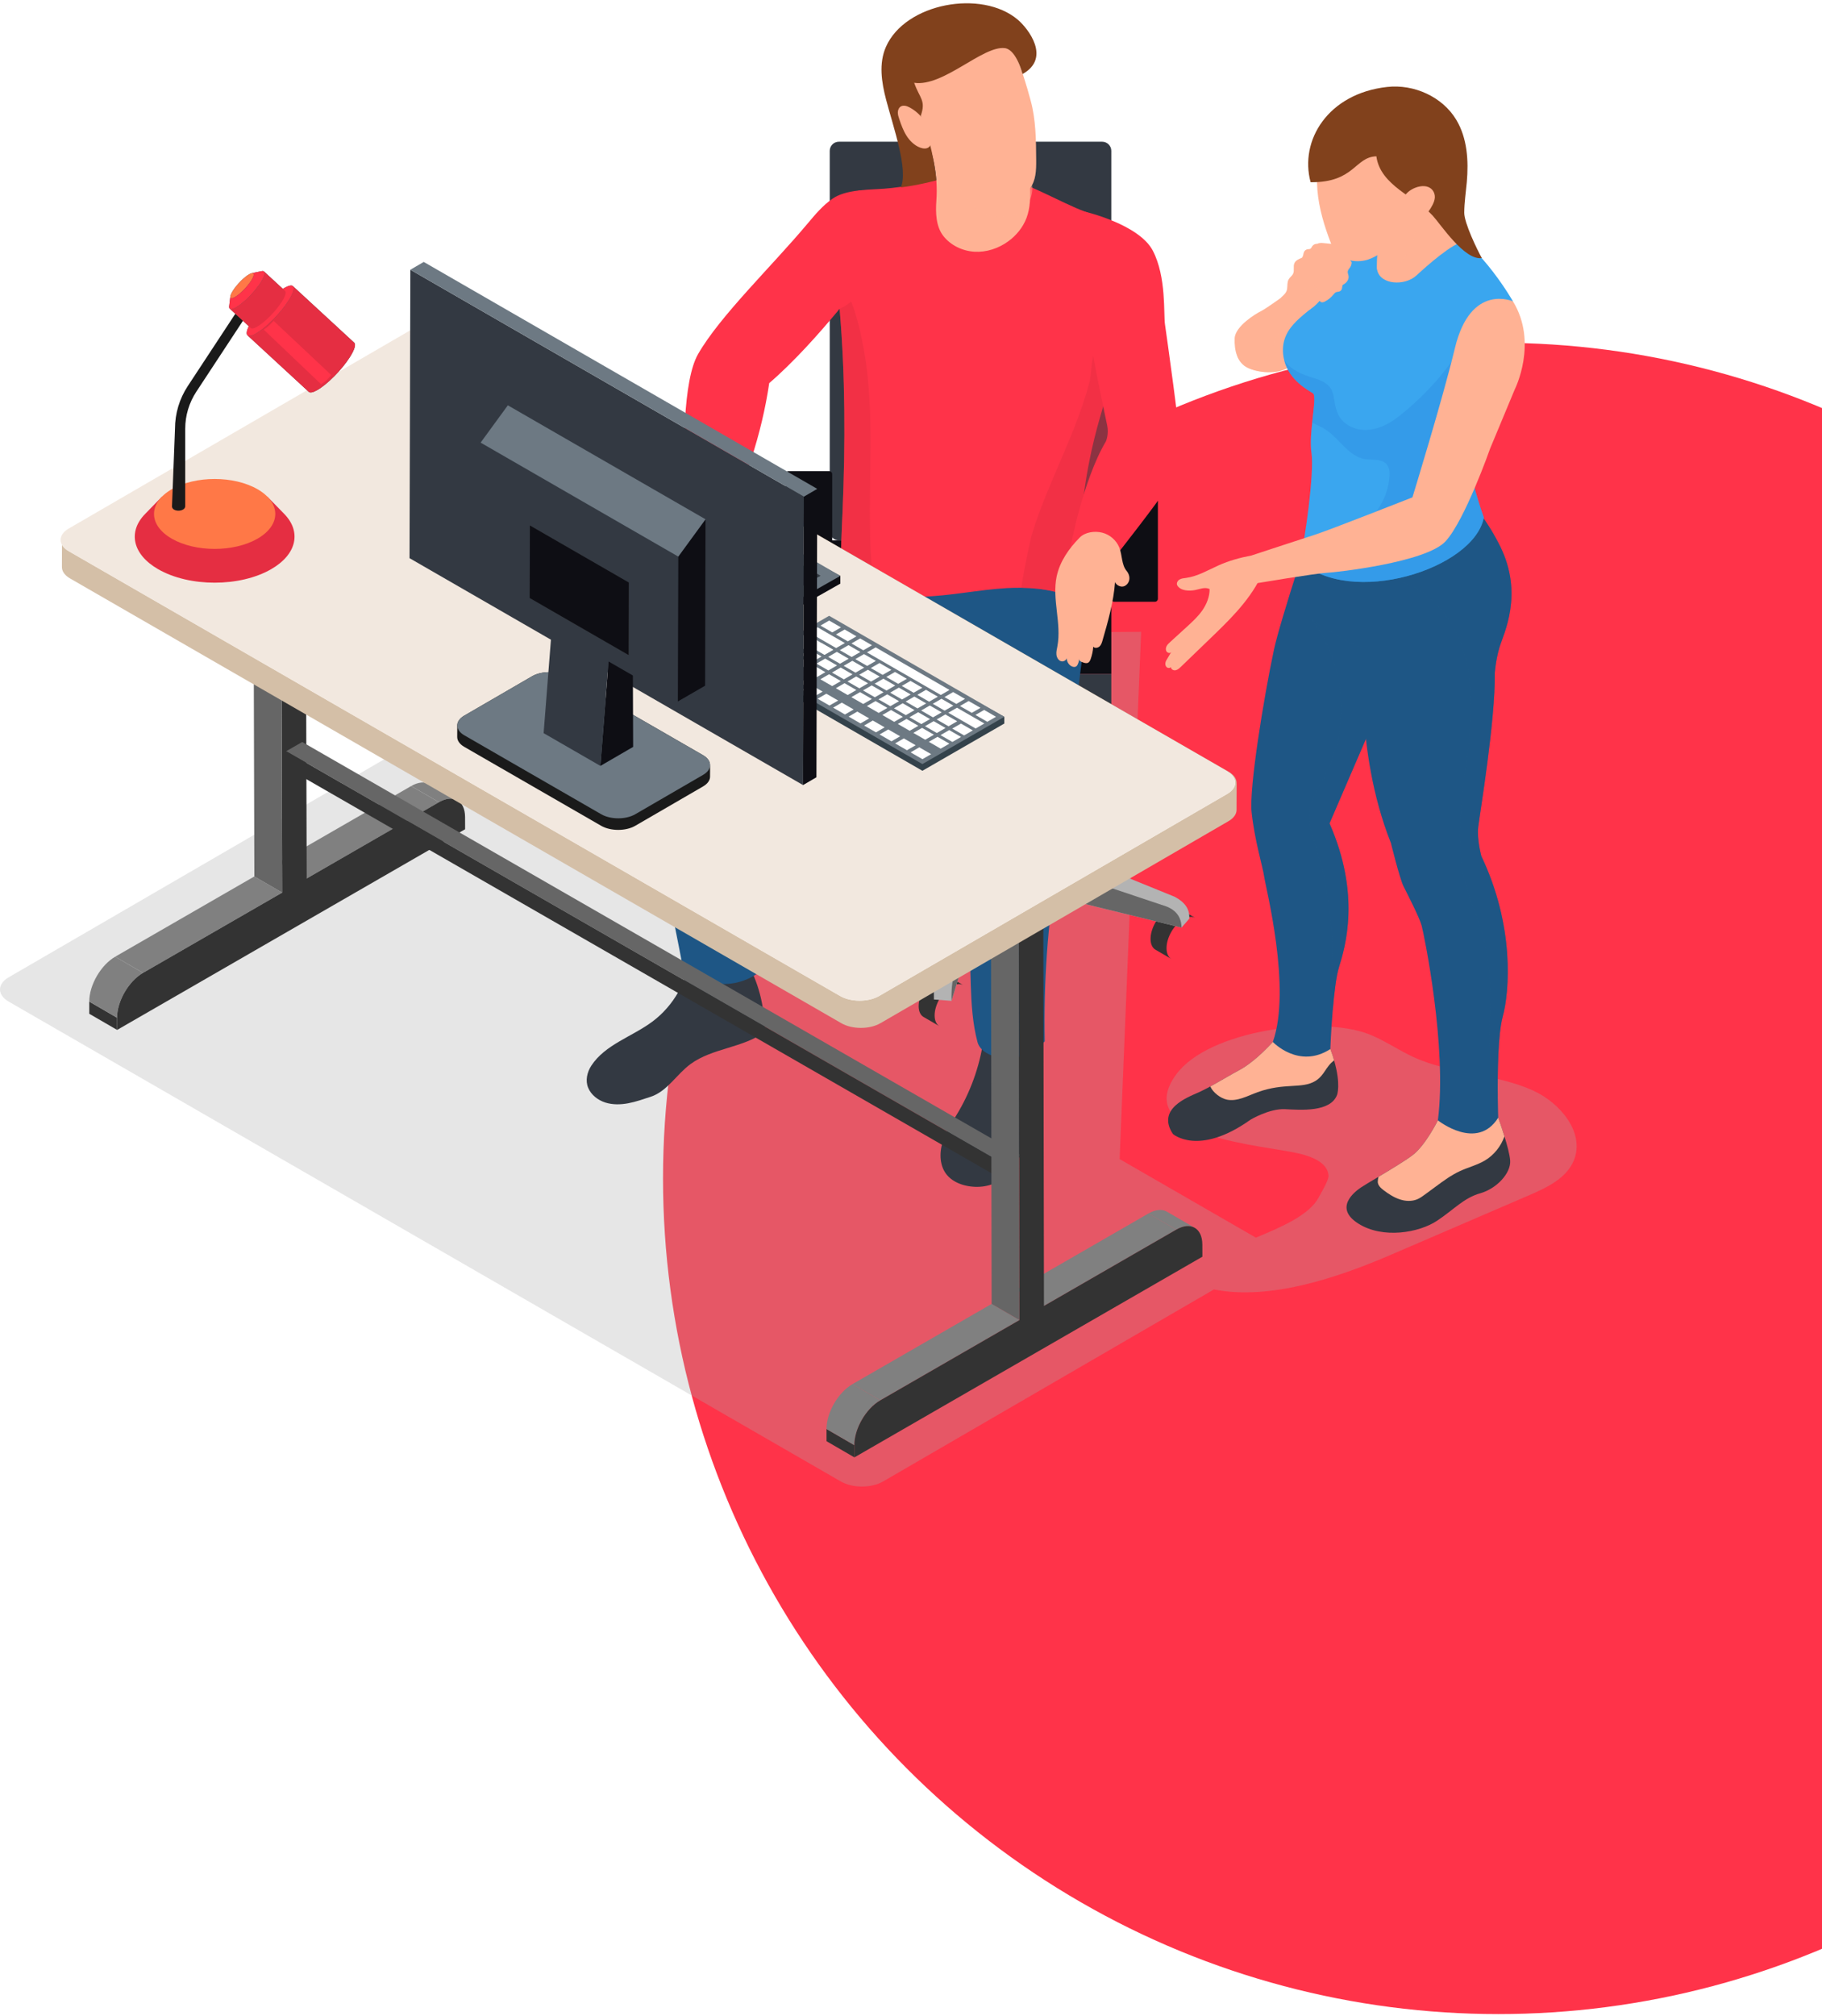 <svg width="349" height="386" viewBox="0 0 349 386" fill="none" xmlns="http://www.w3.org/2000/svg">
<circle cx="287" cy="225.627" r="160" fill="#FF3349"/>
<g clip-path="url(#clip0_332_17802)">
<path style="mix-blend-mode:multiply" opacity="0.3" d="M293.737 208.838C286.492 205.516 278.014 205.719 270.764 202.401C267.84 201.062 265.183 199.174 262.186 198.007C252.994 194.426 231.501 197.206 225.285 205.735C216.488 217.804 242.026 219.194 249.024 220.911C251.41 221.497 254.291 222.632 254.478 225.078C254.542 225.954 253.018 228.455 252.611 229.232C250.851 232.618 245.533 234.9 240.558 236.968L214.461 221.923L218.586 120.97L155.676 121.44L136.477 176.975L81.662 145.376C79.428 144.089 75.821 144.093 73.599 145.376L1.66 187.121C-0.559 188.407 -0.555 190.495 1.68 191.781L161.074 283.66C163.308 284.946 166.915 284.942 169.137 283.66L232.523 246.886C243.287 249.033 256.357 244.58 266.439 240.242C275.281 236.434 284.118 232.63 292.959 228.822C296.358 227.356 300.073 225.587 301.469 222.166C303.62 216.908 298.908 211.212 293.741 208.842L293.737 208.838Z" fill="#AAAAAA"/>
<path d="M167.099 141.938L170.159 143.715C169.573 143.376 168.759 143.424 167.861 143.938L164.801 142.161C165.698 141.644 166.512 141.596 167.099 141.938Z" fill="#333333"/>
<path d="M165.588 151.57L162.528 149.793C161.949 149.459 161.59 148.742 161.586 147.722C161.582 145.679 163.022 143.185 164.802 142.157L167.862 143.934C166.078 144.962 164.638 147.451 164.646 149.499C164.646 150.514 165.009 151.231 165.588 151.57Z" fill="#333333"/>
<path d="M225.904 173.984L228.964 175.761C228.377 175.422 227.563 175.47 226.666 175.984L223.605 174.207C224.503 173.689 225.317 173.641 225.904 173.984Z" fill="#333333"/>
<path d="M224.388 183.616L221.328 181.839C220.75 181.504 220.391 180.787 220.387 179.772C220.383 177.728 221.819 175.235 223.602 174.207L226.663 175.984C224.879 177.011 223.439 179.501 223.447 181.548C223.447 182.564 223.81 183.281 224.388 183.616Z" fill="#333333"/>
<path d="M181.478 186.862L184.538 188.638C183.951 188.296 183.138 188.348 182.24 188.862L179.18 187.085C180.077 186.567 180.891 186.519 181.478 186.862Z" fill="#333333"/>
<path d="M179.967 196.493L176.906 194.717C176.328 194.382 175.969 193.665 175.965 192.65C175.961 190.606 177.401 188.113 179.181 187.085L182.241 188.862C180.457 189.889 179.017 192.379 179.025 194.426C179.025 195.442 179.388 196.159 179.967 196.493Z" fill="#333333"/>
<path d="M144.575 168.276L147.636 170.052C147.049 169.714 146.235 169.762 145.337 170.276L142.277 168.499C143.175 167.981 143.985 167.933 144.575 168.276Z" fill="#333333"/>
<path d="M143.06 177.911L140 176.135C139.422 175.8 139.063 175.083 139.059 174.068C139.055 172.02 140.491 169.531 142.274 168.499L145.334 170.276C143.551 171.303 142.111 173.793 142.119 175.84C142.119 176.856 142.482 177.573 143.06 177.907V177.911Z" fill="#333333"/>
<path d="M216.521 146.017L219.581 147.794C218.994 147.455 218.18 147.503 217.283 148.017L214.223 146.24C215.12 145.723 215.93 145.675 216.521 146.017Z" fill="#333333"/>
<path d="M215.006 155.653L211.945 153.876C211.367 153.542 211.008 152.825 211.004 151.809C211 149.762 212.44 147.268 214.22 146.245L217.28 148.021C215.496 149.049 214.056 151.538 214.064 153.586C214.064 154.601 214.427 155.318 215.006 155.653Z" fill="#333333"/>
<path d="M185.175 154.159L181.137 157.848L178.093 160.628L163.231 143.245C163.203 142.389 163.303 141.887 163.746 141.532C163.905 141.401 164.113 141.293 164.376 141.19L166.706 140.397C167.157 140.273 167.58 140.365 167.975 140.7L185.171 154.163L185.175 154.159Z" fill="#B3B3B3"/>
<path d="M181.576 158.278L178.093 160.624L163.231 143.241C163.203 142.385 163.303 141.883 163.746 141.528C164.049 141.401 164.428 141.457 164.795 141.827L181.133 157.844L181.576 158.278Z" fill="#666666"/>
<path d="M218.545 147.388L192.396 164.743L191.654 165.237L190.88 161.954L190.198 159.051L189.156 154.645L213.55 144.093C214.188 143.811 214.818 143.862 215.441 144.133L217.244 145.169C217.376 145.245 217.495 145.32 217.607 145.4C218.226 145.834 218.517 146.344 218.549 147.388H218.545Z" fill="#B3B3B3"/>
<path d="M218.545 147.388L192.397 164.743L190.881 161.954L189.496 159.409L190.194 159.051L216.311 145.615C216.822 145.384 217.261 145.308 217.608 145.396C218.226 145.83 218.518 146.34 218.549 147.384L218.545 147.388Z" fill="#666666"/>
<path d="M193.983 165.599V157.374H178.746V165.599C178.746 166.722 179.488 167.846 180.976 168.706C183.953 170.423 188.776 170.423 191.749 168.706C193.237 167.85 193.979 166.726 193.979 165.599H193.983Z" fill="#666666"/>
<path d="M191.751 154.267C194.727 155.984 194.727 158.764 191.751 160.477C188.774 162.194 183.951 162.194 180.978 160.477C178.002 158.76 178.002 155.98 180.978 154.267C183.955 152.55 188.778 152.55 191.751 154.267Z" fill="#B3B3B3"/>
<path d="M182.033 162.855L179.116 186.073C178.913 187.73 178.853 189.511 178.889 191.367L182.26 191.63L189.079 169.32L189.043 163.384C186.617 163.906 184.279 163.759 182.037 162.855H182.033Z" fill="#B3B3B3"/>
<path d="M182.259 191.634C182.207 189.606 182.382 187.794 182.825 186.225L189.037 163.384L189.073 169.32L182.255 191.63L182.259 191.634Z" fill="#666666"/>
<path d="M191.066 162.743V168.981L226.32 177.601L227.796 175.9C227.944 173.936 226.795 172.654 225.011 171.702L193.963 159.082C194.091 160.787 192.886 161.899 191.066 162.739V162.743Z" fill="#B3B3B3"/>
<path d="M226.32 177.605C226.292 175.685 225.358 174.334 223.479 173.578L191.066 162.743V168.981L226.32 177.601V177.605Z" fill="#666666"/>
<path d="M142.433 171.363L180.328 168.129L180.28 161.891C178.852 160.947 178.716 159.517 178.748 157.848L144.855 165.731C142.904 166.125 141.691 167.161 141.691 169.248L142.429 171.367L142.433 171.363Z" fill="#B3B3B3"/>
<path d="M180.328 168.133L142.434 171.367C142.458 169.308 143.575 168.164 145.673 167.85L180.284 161.895L180.332 168.133H180.328Z" fill="#666666"/>
<path d="M183.011 137.358C183.195 137.171 183.422 136.995 183.698 136.836C185.337 135.892 187.999 135.892 189.638 136.836C189.914 136.995 190.141 137.171 190.325 137.358H190.867V157.111C190.867 157.732 190.456 158.35 189.638 158.824C187.999 159.768 185.337 159.768 183.698 158.824C182.876 158.35 182.469 157.732 182.469 157.111V137.358H183.011Z" fill="#E6E6E6"/>
<path d="M186.671 136.278C189.952 136.278 192.612 134.745 192.612 132.853C192.612 130.961 189.952 129.427 186.671 129.427C183.39 129.427 180.73 130.961 180.73 132.853C180.73 134.745 183.39 136.278 186.671 136.278Z" fill="#4D4D4D"/>
<path d="M179.09 113.243C179.94 112.378 181.261 111.622 183.104 111.124C185.434 110.494 187.907 110.494 190.237 111.124C192.081 111.626 193.401 112.378 194.251 113.243H195.376V134.478C195.376 136.258 193.744 138.039 190.477 139.007C187.999 139.744 185.334 139.744 182.856 139.007C179.593 138.039 177.957 136.258 177.957 134.478V113.243H179.082H179.09Z" fill="#333333"/>
<path d="M182.859 108.71C176.328 110.65 176.328 115.832 182.859 117.772C185.337 118.509 188.002 118.509 190.48 117.772C197.011 115.832 197.011 110.65 190.48 108.71C188.002 107.973 185.337 107.973 182.859 108.71Z" fill="#4D4D4D"/>
<path d="M211.112 27.132H160.689C159.72 27.132 158.934 27.917 158.934 28.885V101.707C158.934 102.675 159.72 103.46 160.689 103.46H211.112C212.081 103.46 212.867 102.675 212.867 101.707V28.885C212.867 27.917 212.081 27.132 211.112 27.132Z" fill="#333942"/>
<path d="M212.867 103.46H158.934V129.053H212.867V103.46Z" fill="#0E0E14"/>
<path d="M150.461 90.785V114.641C150.461 114.958 150.718 115.215 151.035 115.215H158.831C159.149 115.215 159.406 114.958 159.406 114.641V90.785C159.406 90.468 159.149 90.212 158.831 90.212H151.035C150.718 90.212 150.461 90.468 150.461 90.785Z" fill="#0E0E14"/>
<path d="M212.848 90.785V114.641C212.848 114.958 213.105 115.215 213.422 115.215H221.218C221.535 115.215 221.793 114.958 221.793 114.641V90.785C221.793 90.468 221.535 90.212 221.218 90.212H213.422C213.105 90.212 212.848 90.468 212.848 90.785Z" fill="#0E0E14"/>
<path d="M212.867 129.049H158.934V141.692H212.867V129.049Z" fill="#333942"/>
<path d="M188.502 198.21C187.892 203.321 186.232 208.308 183.647 212.761C182.526 214.693 181.221 216.557 180.555 218.688C179.888 220.819 179.976 223.353 181.448 225.038C183.004 226.818 185.809 227.448 188.159 227.185C190.509 226.922 192.727 225.623 194.104 223.703C196.083 220.947 196.226 217.338 196.677 213.976C197.036 211.299 197.639 208.658 198.473 206.089C198.959 204.584 199.538 202.994 199.167 201.457C198.692 199.485 196.737 198.155 194.742 197.788C192.747 197.422 190.489 197.796 188.502 198.202V198.21Z" fill="#333942"/>
<path d="M185.342 177.366C186.327 184.651 185.35 192.395 187.233 199.505C187.612 200.939 189.052 201.847 190.481 202.261C193.884 203.249 197.818 202.07 200.116 199.377C199.897 188.089 200.667 176.896 202.51 165.758C204.728 152.331 205.562 138.123 207.477 124.647C208.227 119.361 208.893 113.597 206.16 109.009C204.313 105.91 201.097 103.787 197.65 102.703C194.203 101.62 190.529 101.488 186.918 101.675C182.226 101.918 177.39 102.751 173.5 105.384C169.104 108.359 166.407 113.335 164.99 118.445C162.134 128.77 163.969 139.947 168.114 149.821C172.26 159.7 183.906 166.75 185.346 177.362L185.342 177.366Z" fill="#1E5685"/>
<path d="M143.507 185.041C145.542 188.826 146.451 193.267 146.527 197.561C142.346 200.648 136.473 200.652 132.28 203.723C129.571 205.707 127.811 208.961 124.616 210.001C123.203 210.463 121.799 210.961 120.339 211.236C118.878 211.51 117.346 211.546 115.93 211.092C114.518 210.638 113.233 209.642 112.662 208.272C112.092 206.902 112.447 205.296 113.257 204.054C115.906 199.983 121.077 198.501 124.975 195.593C129.032 192.566 131.733 187.794 132.24 182.763C133.565 182.297 135.065 181.867 136.449 181.656C137.838 181.445 139.298 181.504 140.587 182.062C141.875 182.62 142.845 183.803 143.507 185.037V185.041Z" fill="#333942"/>
<path d="M128.312 171.897C128.252 171.773 128.193 171.646 128.133 171.522C128.963 176.031 129.94 180.592 130.774 185.097C132.669 187.017 135.286 188.212 137.984 188.383C140.681 188.555 143.426 187.702 145.552 186.037C144.902 181.134 145.48 175.374 145.305 170.698C140.545 169.562 133.184 171.387 128.316 171.901L128.312 171.897Z" fill="#1E5685"/>
<path d="M217.072 61.512C215.784 64.91 214.491 68.315 213.31 71.761C211.427 77.154 209.775 82.635 208.666 88.248C207.146 95.919 206.352 104.085 207.617 111.817C207.856 113.334 208.183 114.828 208.606 116.298C208.219 116.007 207.832 115.744 207.425 115.501C203.962 113.358 199.777 112.586 195.627 112.538C194.71 112.526 193.78 112.55 192.878 112.597C187.389 112.912 181.963 114.127 176.473 114.247C173.456 114.306 170.344 113.908 167.488 112.92C165.134 112.1 162.951 110.885 161.132 109.2C161.012 105.432 161.24 101.647 161.395 97.867C161.938 84.934 161.926 72.024 160.829 59.126C160.757 59.126 160.577 57.692 160.478 55.537C160.186 50.156 160.418 40.014 164.495 36.473C165.497 36.353 166.606 36.27 167.875 36.218C176.114 35.867 181.504 33.255 189.395 33.111C196.246 34.509 203.256 38.879 207.864 40.528C214.343 42.866 219.877 54.135 217.08 61.508L217.072 61.512Z" fill="#FF3349"/>
<g style="mix-blend-mode:multiply" opacity="0.5">
<path d="M167.483 112.924C165.129 112.104 162.946 110.889 161.127 109.204C161.007 105.436 161.235 101.652 161.39 97.871C161.933 84.938 161.921 72.028 160.824 59.13C160.752 59.13 160.572 57.696 160.473 55.541C161.171 54.661 162.16 55.553 162.922 57.421C163.984 60.046 164.682 62.839 165.224 65.599C166.489 71.897 166.757 78.365 166.757 84.77C166.733 94.163 166.178 103.667 167.479 112.928L167.483 112.924Z" fill="#E52E42"/>
</g>
<g style="mix-blend-mode:multiply" opacity="0.5">
<path d="M216.874 87.909C216.152 90.725 214.377 93.111 212.893 95.605C209.972 100.532 208.165 106.117 207.61 111.813C207.479 113.04 207.419 114.271 207.419 115.497C203.956 113.354 199.77 112.582 195.621 112.534C196.152 108.837 197.405 103.117 197.624 102.404C200.062 94.37 204.016 86.905 206.84 79.007C207.538 77.067 208.181 75.091 208.699 73.083C209.087 71.542 209.015 68.291 209.845 67.049C211.257 64.942 211.716 67.109 212.171 68.614C212.498 69.686 212.881 70.721 213.304 71.757C213.786 72.948 214.305 74.131 214.8 75.31C216.487 79.309 217.948 83.715 216.874 87.905V87.909Z" fill="#E52E42"/>
</g>
<path d="M82.305 150.152L87.631 153.243C86.725 152.717 85.472 152.793 84.088 153.59L78.762 150.499C80.146 149.702 81.399 149.626 82.305 150.152Z" fill="#808080"/>
<path d="M58.744 168.196L53.418 165.105L78.757 150.499L84.087 153.594L58.744 168.196Z" fill="#808080"/>
<path d="M22.432 197.195L17.102 194.104L17.098 191.765L22.424 194.856L22.432 197.195Z" fill="#333333"/>
<path d="M27.393 186.268L22.062 183.177L48.722 167.81L54.048 170.901L27.393 186.268Z" fill="#808080"/>
<path d="M22.424 194.856L17.098 191.765C17.09 188.611 19.312 184.767 22.069 183.177L27.395 186.268C24.638 187.858 22.416 191.702 22.424 194.856Z" fill="#808080"/>
<path d="M54.048 170.901L48.721 167.81L48.594 122.488L53.92 125.579L54.048 170.901Z" fill="#666666"/>
<path d="M53.92 125.579L48.594 122.488L53.286 119.783L58.612 122.874L53.92 125.579Z" fill="#333333"/>
<path d="M58.617 122.875L58.745 168.196L84.083 153.59C86.836 152.004 89.071 153.275 89.082 156.434L89.091 158.772L22.434 197.195L22.426 194.856C22.418 191.702 24.64 187.858 27.397 186.268L54.056 170.901L53.929 125.579L58.621 122.875H58.617Z" fill="#333333"/>
<path d="M54.809 143.834L57.893 142.07L195.483 221.174L192.399 222.942L54.809 143.834Z" fill="#666666"/>
<path d="M54.809 146.953L192.399 226.061V222.942L54.809 143.834V146.953Z" fill="#333333"/>
<path d="M223.527 231.996L228.854 235.088C227.948 234.562 226.695 234.637 225.311 235.434L219.984 232.343C221.369 231.546 222.622 231.471 223.527 231.996Z" fill="#808080"/>
<path d="M199.967 250.041L194.641 246.949L219.98 232.343L225.31 235.434L199.967 250.041Z" fill="#808080"/>
<path d="M163.655 279.035L158.324 275.944L158.32 273.606L163.647 276.697L163.655 279.035Z" fill="#333333"/>
<path d="M168.615 268.109L163.285 265.018L189.945 249.654L195.275 252.745L168.615 268.109Z" fill="#808080"/>
<path d="M163.647 276.697L158.32 273.606C158.312 270.451 160.535 266.607 163.292 265.018L168.618 268.109C165.861 269.698 163.639 273.542 163.647 276.697Z" fill="#808080"/>
<path d="M195.274 252.745L189.944 249.654L189.816 172.737L195.143 175.828L195.274 252.745Z" fill="#666666"/>
<path d="M195.143 175.828L189.816 172.737L194.508 170.032L199.835 173.123L195.143 175.828Z" fill="#333333"/>
<path d="M199.839 173.124L199.967 250.041L225.306 235.434C228.059 233.849 230.293 235.119 230.305 238.278L230.313 240.616L163.656 279.039L163.648 276.701C163.64 273.546 165.863 269.702 168.62 268.113L195.279 252.745L195.152 175.828L199.843 173.124H199.839Z" fill="#333333"/>
<path d="M236.861 150.064C236.933 149.228 236.422 148.379 235.317 147.742L87.569 62.579C85.498 61.385 82.155 61.388 80.096 62.579L13.411 101.269C12.386 101.863 11.871 102.643 11.875 103.424C11.875 103.416 11.859 108.578 11.859 108.578C11.859 109.363 12.378 110.152 13.415 110.749L161.164 195.912C163.234 197.107 166.578 197.103 168.637 195.912L235.321 157.222C236.343 156.629 236.857 155.852 236.861 155.075L236.877 149.913C236.877 149.965 236.869 150.012 236.865 150.064H236.861Z" fill="#D4BFA7"/>
<path d="M235.056 147.686C237.127 148.881 237.131 150.813 235.076 152.008L168.391 190.698C166.333 191.893 162.989 191.893 160.919 190.698L13.17 105.535C11.1 104.34 11.096 102.408 13.15 101.213L79.835 62.524C81.894 61.329 85.237 61.329 87.308 62.524L235.056 147.686Z" fill="#FFFBF7"/>
<path d="M235.056 147.686C237.127 148.881 237.131 150.813 235.076 152.008L168.391 190.698C166.333 191.893 162.989 191.893 160.919 190.698L13.17 105.535C11.1 104.34 11.096 102.408 13.15 101.213L79.835 62.524C81.894 61.329 85.237 61.329 87.308 62.524L235.056 147.686Z" fill="#F2E8DF"/>
<path d="M27.788 98.413L30.992 95.119H33.438C38.174 93.534 44.059 93.534 48.794 95.119H51.24L54.46 98.413C57.731 101.775 56.91 106.117 51.938 108.981C45.962 112.426 36.267 112.426 30.29 108.981C25.323 106.117 24.497 101.775 27.788 98.413Z" fill="#E52E42"/>
<path d="M49.328 93.669C53.864 96.282 53.864 100.52 49.328 103.137C44.792 105.75 37.439 105.75 32.902 103.137C28.366 100.524 28.366 96.286 32.902 93.669C37.439 91.056 44.792 91.056 49.328 93.669Z" fill="#FF7847"/>
<path d="M32.941 96.939C32.941 98.075 35.435 98.035 35.479 96.939V82.102C35.479 79.568 36.217 77.111 37.609 74.992L48.561 58.341L46.922 57.266L35.97 73.916C34.366 76.354 33.52 79.182 33.52 82.102L32.945 96.939H32.941Z" fill="#1A1A1A"/>
<path d="M67.849 65.611L56.111 54.788C55.9 54.565 55.373 54.633 54.556 55.083C54.432 55.151 54.308 55.226 54.18 55.306L50.578 51.984C50.494 51.9 50.338 51.868 50.123 51.912C49.492 52.04 48.866 52.167 48.236 52.295C48.12 52.319 47.956 52.378 47.765 52.49C46.795 53.028 45.379 54.45 44.613 55.66C44.31 56.135 44.154 56.509 44.13 56.752C44.09 57.051 44.054 57.369 44.014 57.684C43.979 57.971 43.947 58.258 43.911 58.54C43.911 58.568 43.887 58.612 43.899 58.636C43.871 58.859 43.915 59.014 44.023 59.102C44.007 59.09 47.657 62.456 47.657 62.456C47.202 63.384 47.139 64.005 47.442 64.225C47.406 64.201 59.144 75.023 59.144 75.023C59.383 75.246 59.91 75.167 60.7 74.728C62.651 73.649 65.487 70.793 67.031 68.355C67.949 66.905 68.204 65.929 67.853 65.603L67.849 65.611Z" fill="#4D4D4D"/>
<path d="M67.028 68.363C65.484 70.797 62.647 73.653 60.696 74.732C59.902 75.174 59.38 75.25 59.14 75.031L52.713 69.108L50.578 67.14L47.395 64.209C47.634 64.427 48.153 64.352 48.935 63.926C49.218 63.774 49.497 63.591 49.788 63.384C51.644 62.066 53.95 59.652 55.286 57.541C56.204 56.094 56.459 55.119 56.108 54.792L56.475 55.131L58.61 57.098L67.846 65.619C68.201 65.941 67.946 66.917 67.024 68.367L67.028 68.363Z" fill="#E52E42"/>
<path d="M54.555 55.083C56.506 54.003 56.837 55.099 55.289 57.536C53.745 59.974 50.909 62.826 48.958 63.91C47.007 64.989 46.68 63.89 48.224 61.452C49.768 59.014 52.604 56.162 54.555 55.083Z" fill="#FF3349"/>
<path d="M47.759 52.494C48.728 51.956 48.892 52.506 48.126 53.717C47.356 54.932 45.943 56.354 44.974 56.891C44.004 57.429 43.841 56.88 44.611 55.665C45.377 54.454 46.793 53.028 47.763 52.494H47.759Z" fill="#FF7847"/>
<path d="M50.575 51.988L54.601 55.696C54.868 55.943 54.672 56.68 53.982 57.772C52.813 59.612 50.675 61.767 49.203 62.583C48.608 62.914 48.209 62.974 48.03 62.806L44.004 59.098C44.187 59.265 44.582 59.206 45.177 58.875C46.649 58.058 48.788 55.907 49.957 54.063C50.651 52.968 50.842 52.231 50.575 51.988Z" fill="#E52E42"/>
<path d="M48.231 52.299C48.861 52.171 49.488 52.044 50.118 51.916C50.916 51.753 50.896 52.581 49.955 54.063C48.786 55.904 46.647 58.059 45.175 58.875C44.261 59.381 43.822 59.253 43.894 58.644C43.882 58.62 43.902 58.576 43.906 58.548C43.942 58.262 43.974 57.975 44.01 57.692C44.05 57.373 44.086 57.055 44.126 56.74C44.078 57.142 44.369 57.226 44.971 56.891C45.941 56.354 47.353 54.932 48.123 53.717C48.742 52.741 48.758 52.195 48.231 52.299Z" fill="#FF3349"/>
<path d="M50.523 63.117L61.499 73.561C62.253 73.127 62.888 72.522 63.434 71.793L52.423 61.448C51.796 62.125 51.166 62.703 50.523 63.121V63.117Z" fill="#FF3349"/>
<path d="M143.129 128.236L176.683 147.579L192.374 138.533V137.246L159.467 118.819L143.129 126.949V128.236Z" fill="#34424B"/>
<path d="M143.129 126.949L176.683 146.292L192.374 137.246L158.821 117.903L143.129 126.949Z" fill="#6D7983"/>
<path d="M144.734 126.933L146.398 125.973L148.668 127.284L147.005 128.244L144.734 126.933Z" fill="white"/>
<path d="M167.183 137.955L169.453 139.262L167.79 140.222L165.52 138.915L167.183 137.955Z" fill="white"/>
<path d="M175.395 142.687L173.727 143.643L171.457 142.337L173.125 141.377L175.395 142.687Z" fill="white"/>
<path d="M160.16 124.081L154.926 121.062L156.59 120.102L161.828 123.121L160.16 124.081Z" fill="white"/>
<path d="M157.156 119.775L158.82 118.815L161.09 120.122L159.422 121.086L157.156 119.775Z" fill="white"/>
<path d="M151.641 128.993L149.977 129.953L147.707 128.646L149.371 127.686L151.641 128.993Z" fill="white"/>
<path d="M154.606 130.706L152.942 131.665L150.672 130.355L152.34 129.395L154.606 130.706Z" fill="white"/>
<path d="M155.308 131.108L157.574 132.418L155.911 133.378L153.645 132.068L155.308 131.108Z" fill="white"/>
<path d="M160.551 134.127L158.883 135.087L156.617 133.781L158.281 132.821L160.551 134.127Z" fill="white"/>
<path d="M163.516 135.84L161.848 136.8L159.582 135.49L161.246 134.53L163.516 135.84Z" fill="white"/>
<path d="M164.214 136.242L166.485 137.549L164.821 138.513L162.551 137.202L164.214 136.242Z" fill="white"/>
<path d="M170.148 139.664L172.418 140.975L170.755 141.935L168.484 140.624L170.148 139.664Z" fill="white"/>
<path d="M176.09 143.086L178.36 144.396L176.692 145.356L174.422 144.05L176.09 143.086Z" fill="white"/>
<path d="M149.89 123.962L152.16 125.272L150.497 126.232L148.227 124.922L149.89 123.962Z" fill="white"/>
<path d="M153.465 127.941L151.195 126.635L152.859 125.675L155.129 126.981L153.465 127.941Z" fill="white"/>
<path d="M156.434 129.654L154.164 128.344L155.828 127.384L158.098 128.694L156.434 129.654Z" fill="white"/>
<path d="M157.133 130.056L158.801 129.096L161.067 130.403L159.403 131.363L157.133 130.056Z" fill="white"/>
<path d="M162.372 133.076L160.105 131.769L161.769 130.805L164.035 132.116L162.372 133.076Z" fill="white"/>
<path d="M163.074 133.478L164.738 132.518L167.008 133.829L165.344 134.789L163.074 133.478Z" fill="white"/>
<path d="M168.313 136.501L166.043 135.191L167.707 134.231L169.977 135.537L168.313 136.501Z" fill="white"/>
<path d="M171.282 138.21L169.012 136.9L170.675 135.944L172.946 137.25L171.282 138.21Z" fill="white"/>
<path d="M171.977 138.612L173.64 137.652L175.91 138.963L174.247 139.923L171.977 138.612Z" fill="white"/>
<path d="M174.949 140.325L176.617 139.365L178.887 140.672L177.219 141.632L174.949 140.325Z" fill="white"/>
<path d="M177.914 142.034L179.582 141.074L181.852 142.384L180.184 143.344L177.914 142.034Z" fill="white"/>
<path d="M152.727 124.946L150.457 123.635L154.355 121.389L156.625 122.695L152.727 124.946Z" fill="white"/>
<path d="M153.426 125.348L155.094 124.388L157.364 125.695L155.7 126.655L153.426 125.348Z" fill="white"/>
<path d="M158.669 128.367L156.398 127.057L158.062 126.097L160.332 127.407L158.669 128.367Z" fill="white"/>
<path d="M159.367 128.77L161.031 127.81L163.301 129.116L161.637 130.076L159.367 128.77Z" fill="white"/>
<path d="M164.606 131.789L162.336 130.483L164 129.519L166.27 130.829L164.606 131.789Z" fill="white"/>
<path d="M165.305 132.191L166.972 131.231L169.239 132.542L167.575 133.502L165.305 132.191Z" fill="white"/>
<path d="M170.544 135.211L168.277 133.904L169.941 132.944L172.211 134.251L170.544 135.211Z" fill="white"/>
<path d="M171.242 135.613L172.91 134.653L175.18 135.964L173.512 136.924L171.242 135.613Z" fill="white"/>
<path d="M178.145 137.676L176.477 138.636L174.207 137.326L175.875 136.366L178.145 137.676Z" fill="white"/>
<path d="M179.45 140.345L177.18 139.039L178.843 138.079L181.114 139.385L179.45 140.345Z" fill="white"/>
<path d="M181.684 139.058L179.414 137.752L181.078 136.792L183.352 138.099L181.684 139.058Z" fill="white"/>
<path d="M182.423 142.058L180.152 140.752L181.816 139.788L184.086 141.098L182.423 142.058Z" fill="white"/>
<path d="M157.93 125.368L152.691 122.349L154.355 121.389L159.594 124.408L157.93 125.368Z" fill="white"/>
<path d="M159.594 124.408L157.93 125.368L155.66 124.062L157.324 123.102L159.594 124.408Z" fill="white"/>
<path d="M160.293 124.81L162.563 126.121L160.899 127.081L158.629 125.77L160.293 124.81Z" fill="white"/>
<path d="M163.868 128.79L161.598 127.483L163.261 126.523L165.536 127.83L163.868 128.79Z" fill="white"/>
<path d="M166.234 128.232L168.504 129.542L166.836 130.502L164.57 129.196L166.234 128.232Z" fill="white"/>
<path d="M171.473 131.255L169.805 132.215L167.539 130.905L169.203 129.945L171.473 131.255Z" fill="white"/>
<path d="M174.442 132.964L172.778 133.928L170.508 132.617L172.172 131.657L174.442 132.964Z" fill="white"/>
<path d="M175.14 133.366L177.41 134.677L175.747 135.637L173.477 134.326L175.14 133.366Z" fill="white"/>
<path d="M178.712 137.35L176.441 136.039L178.105 135.079L180.379 136.39L178.712 137.35Z" fill="white"/>
<path d="M184.676 140.807L182.402 139.497L184.07 138.537L186.34 139.847L184.676 140.807Z" fill="white"/>
<path d="M162.527 123.524L164.797 124.834L163.133 125.794L160.863 124.484L162.527 123.524Z" fill="white"/>
<path d="M167.766 126.543L166.102 127.503L163.832 126.196L165.496 125.236L167.766 126.543Z" fill="white"/>
<path d="M170.735 128.256L169.071 129.216L166.801 127.909L168.464 126.945L170.735 128.256Z" fill="white"/>
<path d="M171.433 128.658L173.703 129.969L172.04 130.929L169.77 129.618L171.433 128.658Z" fill="white"/>
<path d="M176.672 131.678L175.005 132.638L172.734 131.331L174.402 130.371L176.672 131.678Z" fill="white"/>
<path d="M179.645 133.39L177.977 134.35L175.707 133.04L177.375 132.08L179.645 133.39Z" fill="white"/>
<path d="M182.61 135.103L180.942 136.063L178.672 134.753L180.34 133.793L182.61 135.103Z" fill="white"/>
<path d="M183.308 135.505L188.547 138.525L186.883 139.485L181.645 136.465L183.308 135.505Z" fill="white"/>
<path d="M162.395 122.795L160.125 121.484L161.789 120.528L164.059 121.835L162.395 122.795Z" fill="white"/>
<path d="M163.094 123.197L164.761 122.237L167.028 123.548L165.364 124.508L163.094 123.197Z" fill="white"/>
<path d="M167.73 123.95L181.874 132.104L180.21 133.064L166.062 124.91L167.73 123.95Z" fill="white"/>
<path d="M183.18 134.777L180.91 133.466L182.574 132.506L184.844 133.813L183.18 134.777Z" fill="white"/>
<path d="M186.145 136.485L183.875 135.179L185.539 134.219L187.813 135.525L186.145 136.485Z" fill="white"/>
<path d="M188.511 135.928L190.782 137.238L189.114 138.198L186.844 136.888L188.511 135.928Z" fill="white"/>
<path d="M160.964 111.745L132.809 127.678L97.906 107.403V105.926L126.062 91.47L160.964 110.263V111.745Z" fill="#0E0E14"/>
<path d="M160.964 110.263L132.809 126.201L97.906 105.926L126.062 89.989L160.964 110.263Z" fill="#6D7983"/>
<path d="M157.181 110.24L126.049 92.156L101.684 105.946L132.82 124.03L157.181 110.24Z" fill="#333942"/>
<path d="M129.664 106.24C129.345 106.858 128.966 107.459 128.827 108.136C128.615 109.156 129.002 110.275 129.804 110.941C130.151 111.231 130.682 111.435 131.049 111.164C131.5 110.833 131.324 110.144 131.348 109.586C131.396 108.308 132.701 107.332 132.745 106.053C132.764 105.464 132.493 104.874 132.034 104.508C131.627 104.185 130.829 103.874 130.391 104.296C129.972 104.695 129.94 105.715 129.668 106.24H129.664Z" fill="#FFB294"/>
<path d="M164.487 36.473C162.332 36.728 160.717 37.182 159.464 38.047C157.625 39.313 156.164 41.05 154.732 42.759C147.742 51.096 137.951 60.433 133.722 67.782C130.777 72.9 130.889 86.439 131.045 95.9C131.057 96.533 131.073 97.198 131.388 97.752C131.703 98.306 132.413 98.684 132.988 98.413C134.217 100.182 136.112 101.142 138.23 101.544C142.691 92.801 145.915 83.062 147.343 73.354C151.967 69.395 156.934 63.854 160.828 59.126C169.929 54.983 172.722 36.919 164.487 36.473Z" fill="#FF3349"/>
<path d="M138.438 99.094C138.211 101.177 135.697 105.91 134.221 108.061C134.065 108.312 133.87 108.566 133.655 108.793C133.04 109.443 132.23 110.02 132.063 110.889C131.955 111.466 132.17 112.092 131.979 112.645C131.787 113.223 131.221 113.573 130.69 113.872C130.064 114.223 129.413 114.545 128.735 114.776C127.782 115.103 126.816 115.234 125.863 114.968C125.188 114.788 124.522 114.318 124.402 113.617C124.354 113.402 124.378 113.171 124.295 112.956C124.003 112.283 122.87 112.355 122.547 111.693C122.32 111.223 122.619 110.658 122.487 110.152C122.332 109.586 121.677 109.295 121.486 108.742C121.282 108.14 121.689 107.515 121.801 106.886C121.909 106.2 121.645 105.511 121.645 104.826C121.657 103.79 122.284 102.838 123.046 102.129C124.023 101.237 125.256 100.684 126.425 100.046C129.601 98.309 130.682 98.011 131.109 97.13C131.763 95.426 138.666 96.653 138.446 99.086L138.438 99.094Z" fill="#FFB294"/>
<g style="mix-blend-mode:multiply" opacity="0.5">
<path d="M134.22 108.057C134.064 108.308 133.869 108.562 133.653 108.79C133.039 109.439 132.229 110.016 132.062 110.885C131.954 111.462 132.169 112.088 131.978 112.641C131.786 113.219 131.22 113.569 130.689 113.868C130.063 114.219 129.412 114.541 128.734 114.772C129.133 114.446 128.674 114.039 128.914 113.725C129.48 112.992 129.504 111.968 129.229 111.088C128.938 110.231 128.395 109.367 127.792 108.714C127.214 108.088 126.416 107.786 125.742 107.316C125.032 106.822 124.425 105.918 124.788 105.149C124.932 104.822 125.223 104.595 125.498 104.38C126.125 103.886 126.751 103.392 127.37 102.898C127.661 102.671 127.972 102.428 128.335 102.404C128.938 102.357 129.444 102.91 129.612 103.488C130.047 104.982 128.973 106.607 129.468 108.077C129.891 109.379 132.592 108.547 134.22 108.053V108.057Z" fill="#FFB294"/>
</g>
<path d="M131.773 114.908L131.921 118.365L130.057 115.469L122.72 93.095C122.501 92.323 124.065 91.757 124.436 92.534L131.773 114.908Z" fill="#A8BAC9"/>
<path d="M127.245 108.164C127.963 108.734 128.617 109.479 128.745 110.387C128.801 110.789 128.745 111.215 128.522 111.554C128.298 111.892 127.895 112.123 127.492 112.084C126.782 112.008 126.419 111.231 125.992 110.662C125.434 109.913 124.612 109.423 123.886 108.837C123.159 108.252 122.481 107.479 122.425 106.551C122.389 105.933 122.641 105.272 123.036 104.794C123.546 104.173 123.854 104.599 124.173 105.177C124.939 106.563 126.032 107.208 127.249 108.168L127.245 108.164Z" fill="#FFB294"/>
<path d="M176.543 24.28C178.725 28.642 179.707 33.593 179.356 38.453C179.192 40.739 179.276 43.368 180.688 45.172C182.101 46.977 184.351 48.056 186.641 48.196C188.931 48.335 191.237 47.571 193.096 46.228C194.66 45.101 195.937 43.547 196.623 41.747C197.369 39.775 197.381 37.608 197.306 35.501C197.206 32.693 196.962 29.885 196.579 27.1C196.4 25.806 196.161 24.44 195.299 23.456C194.425 22.46 193.073 22.034 191.764 21.819C186.773 20.994 181.363 22.731 176.547 24.28H176.543Z" fill="#FFB294"/>
<g style="mix-blend-mode:multiply" opacity="0.5">
<path d="M184.813 37.481C186.002 39.254 187.745 40.703 189.8 41.293C191.855 41.883 194.217 41.528 195.849 40.154C197.484 38.779 198.226 36.35 197.417 34.378C196.407 31.92 193.515 30.825 190.869 30.538C188.95 30.331 184.901 29.96 183.305 31.323C181.793 32.617 183.979 36.242 184.813 37.485V37.481Z" fill="#FFB294"/>
</g>
<path d="M197.413 19.226C198.427 22.942 198.455 26.85 198.479 30.701C198.491 32.57 198.447 34.601 197.27 36.051C196.244 37.314 194.553 37.851 192.933 38.023C189.849 38.349 186.657 37.545 184.092 35.804C181.53 34.059 179.615 31.387 178.789 28.403C177.149 27.71 175.825 26.26 174.823 24.79C173.822 23.32 173.108 21.675 172.402 20.046C171.464 17.879 170.51 15.641 170.467 13.279C170.415 10.61 171.564 7.997 173.343 6.001C175.123 4.009 177.492 2.603 180.002 1.683C182.867 0.632 186.266 1.719 188.795 3.424C191.325 5.129 193.172 7.706 194.449 10.474C195.726 13.243 196.615 16.286 197.413 19.23V19.226Z" fill="#FFB294"/>
<path d="M172.557 35.876C174.009 32.49 171.14 24.456 169.74 19.122C168.854 15.756 168.296 12.147 169.704 8.961C173.407 0.576 188.061 -2.085 194.963 3.778C196.922 5.443 201.383 11.092 195.873 14.175C194.784 10.426 193.447 9.335 192.466 9.216C188.224 8.714 180.688 16.688 175.11 15.848C176.139 18.835 177.42 19.19 176.367 22.169C178.98 28.742 179.343 34.545 179.343 34.545C179.343 34.545 175.709 35.513 172.561 35.876H172.557Z" fill="#81411C"/>
<path d="M174.271 20.588C173.74 20.301 173.074 20.078 172.551 20.384C172.172 20.608 171.985 21.07 171.977 21.512C171.969 21.95 172.109 22.38 172.248 22.794C172.623 23.906 173.022 25.017 173.653 26.005C174.283 26.993 175.165 27.857 176.262 28.267C176.797 28.467 177.443 28.538 177.898 28.196C178.468 27.765 178.468 26.917 178.329 26.216C177.846 23.834 176.417 21.751 174.267 20.588H174.271Z" fill="#FFB294"/>
<path d="M207.849 40.536C207.849 40.536 218.178 42.946 220.816 47.989C223.453 53.032 222.85 60.181 223.154 62.137C223.457 64.093 226.094 83.364 226.094 84.794C226.094 86.224 225.791 89.988 223.457 93.526C221.119 97.063 213.882 106.244 213.882 106.244L204.984 105.041C204.984 105.041 207.398 91.944 211.843 84.492C211.843 84.492 212.445 83.137 212.07 81.404C211.695 79.672 209.206 67.933 208.527 63.113C207.849 58.297 207.849 40.532 207.849 40.532V40.536Z" fill="#FF3349"/>
<path d="M206.807 102.934C204.744 105.021 202.989 107.531 202.394 110.399C201.489 114.768 203.364 119.345 202.542 123.735C202.442 124.269 202.298 124.81 202.358 125.352C202.418 125.894 202.729 126.451 203.252 126.607C203.775 126.762 204.433 126.308 204.329 125.774C204.245 126.495 204.64 127.288 205.303 127.591C205.566 127.71 205.893 127.758 206.137 127.599C206.288 127.499 206.38 127.336 206.456 127.172C206.623 126.806 206.711 126.404 206.715 125.997C206.699 126.22 206.711 126.431 206.887 126.567C207.066 126.702 207.282 126.774 207.493 126.846C207.78 126.941 208.104 127.037 208.379 126.913C208.666 126.786 208.814 126.471 208.917 126.177C209.189 125.416 209.356 124.619 209.408 123.814C209.648 124.169 210.282 124.065 210.601 123.783C210.92 123.5 211.056 123.066 211.176 122.655C212.241 118.971 213.31 115.258 213.585 111.434C213.781 112.008 214.579 112.426 215.169 112.287C215.76 112.147 216.211 111.602 216.31 111.004C216.41 110.407 216.195 109.781 215.804 109.315C214.798 108.116 214.986 106.272 214.395 104.822C213.833 103.44 212.584 102.357 211.14 101.99C209.691 101.62 207.856 101.867 206.807 102.93V102.934Z" fill="#FFB294"/>
<path d="M87.59 138.891C87.59 138.218 88.033 137.537 88.927 137.019L101.925 129.478C103.717 128.439 106.641 128.439 108.445 129.478L134.661 144.591C135.694 145.185 136.117 145.993 135.974 146.774C135.99 146.678 136.022 146.587 136.022 146.491L136.01 148.702C136.01 149.379 135.563 150.056 134.673 150.574L121.675 158.114C119.883 159.154 116.959 159.154 115.155 158.114L88.939 143.002C88.029 142.48 87.578 141.791 87.578 141.102L87.59 138.891Z" fill="#1A1A1A"/>
<path d="M134.66 144.587C136.463 145.627 136.475 147.32 134.68 148.359L121.681 155.9C119.89 156.939 116.965 156.939 115.162 155.9L88.945 140.787C87.142 139.748 87.13 138.055 88.925 137.015L101.924 129.475C103.716 128.435 106.64 128.435 108.443 129.475L134.66 144.587Z" fill="#6D7983"/>
<path d="M153.979 95.095L153.824 150.315L78.445 106.87L78.601 51.645L153.979 95.095Z" fill="#333942"/>
<path d="M153.824 150.315L156.386 148.822L156.541 93.601L153.98 95.095L153.824 150.315Z" fill="#0E0E14"/>
<path d="M153.98 95.095L156.541 93.601L81.167 50.152L78.602 51.645L153.98 95.095Z" fill="#6D7983"/>
<path d="M115.004 146.643L121.276 143.006L121.168 112.737L117.494 114.868L115.004 146.643Z" fill="#0E0E14"/>
<path d="M117.493 114.868L121.168 112.737L110.292 106.467L106.617 108.598L117.493 114.868Z" fill="#333333"/>
<path d="M106.619 108.598L104.129 140.373L115.005 146.643L117.495 114.868L106.619 108.598Z" fill="#333942"/>
<path d="M129.923 106.567L129.843 134.303L91.984 112.482L92.064 84.747L129.923 106.567Z" fill="#333942"/>
<path d="M129.844 134.303L135.062 131.287L135.142 99.425L129.924 106.567L129.844 134.303Z" fill="#0E0E14"/>
<path d="M129.921 106.567L135.14 99.425L97.277 77.605L92.062 84.747L129.921 106.567Z" fill="#6D7983"/>
<path d="M120.444 111.534L120.404 125.412L101.465 114.494L101.505 100.616L120.444 111.534Z" fill="#333333"/>
<path d="M120.444 111.534L120.404 125.412L101.465 114.494L101.505 100.616L120.444 111.534Z" fill="#0E0E14"/>
<path d="M289.272 222.221C289.416 224.631 286.703 227.567 283.543 228.471C280.371 229.375 278.635 231.483 275.244 233.745C271.853 235.996 264.919 237.274 260.167 234.263C255.427 231.251 259.493 228.168 260.697 227.352C261.192 227.013 262.493 226.244 264.049 225.316C266.327 223.954 269.104 222.281 270.576 221.174C273.062 219.294 275.424 214.502 275.424 214.502L277.921 208.455L278.113 207.997L278.763 208.431L286.978 213.996C286.978 213.996 287.58 215.657 288.171 217.573C288.69 219.234 289.196 221.102 289.268 222.221H289.272Z" fill="#333942"/>
<path d="M288.176 217.573C287.502 219.477 286.173 221.162 284.426 222.198C282.953 223.066 281.266 223.488 279.71 224.197C278.022 224.966 276.514 226.077 275.03 227.173C274.343 227.679 273.653 228.184 272.967 228.69C272.496 229.029 272.037 229.375 271.507 229.606C270.433 230.065 269.181 230.005 268.068 229.618C266.958 229.244 265.969 228.595 265.027 227.886C264.497 227.475 263.93 226.969 263.906 226.296C263.906 225.982 263.966 225.659 264.05 225.32C266.328 223.958 269.105 222.285 270.577 221.178C273.063 219.298 275.425 214.506 275.425 214.506L277.922 208.459C278.15 208.447 278.369 208.435 278.585 208.435H278.764L286.979 214C286.979 214 287.581 215.661 288.172 217.577L288.176 217.573Z" fill="#FFB294"/>
<path d="M256.1 209.662C254.823 212.972 249.166 212.518 246.15 212.371C243.133 212.215 239.515 214.394 239.515 214.394C229.564 221.476 224.665 217.115 224.665 217.115C221.493 212.299 227.45 210.104 229.636 209.132C230.251 208.853 231.025 208.459 231.831 208.025C233.869 206.906 236.195 205.508 237.332 204.918C238.912 204.085 241.095 202.436 243.812 199.497C244.462 198.788 244.957 198.039 245.308 197.306C246.465 194.996 246.381 192.873 246.381 192.873C246.381 192.873 250.566 194.064 253.315 198.015C253.906 198.836 254.424 199.772 254.823 200.859C255.115 201.644 255.354 202.365 255.546 203.038C256.898 207.698 256.1 209.662 256.1 209.662Z" fill="#333942"/>
<path d="M255.547 203.038C253.931 204.193 253.712 205.902 251.952 206.973C249.343 208.543 246.063 207.244 240.881 209.12C238.962 209.817 237.011 210.941 235.008 210.542C233.803 210.287 232.355 209.204 231.836 208.025C233.875 206.906 236.201 205.507 237.338 204.918C238.918 204.085 241.1 202.436 243.817 199.497C244.467 198.788 244.962 198.039 245.313 197.306C245.88 197.597 246.434 197.919 247.025 198.138C249.016 198.871 251.198 198.306 253.321 198.019C253.911 198.839 254.43 199.776 254.829 200.863C255.12 201.648 255.359 202.369 255.551 203.042L255.547 203.038Z" fill="#FFB294"/>
<path d="M252.553 62.719C252.553 62.719 251.141 65.475 249.477 67.73C248.679 68.79 247.849 69.73 247.063 70.235C244.637 71.789 240.947 71.379 238.956 70.403C237.967 69.909 237.316 69.076 236.941 68.08C236.566 67.093 236.447 65.937 236.494 64.782C236.59 62.456 240.56 60.05 241.466 59.616C242.371 59.182 245.388 57.003 245.388 57.003L248.272 54.629L249.321 56.605L251.843 61.373L252.553 62.723V62.719Z" fill="#FFB294"/>
<g style="mix-blend-mode:multiply" opacity="0.5">
<path d="M252.976 59.576C252.577 60.166 252.19 60.755 251.843 61.368C251.616 61.755 251.396 62.137 251.205 62.536C250.395 64.173 249.816 65.933 249.481 67.726C248.683 68.785 247.853 69.725 247.067 70.231C244.642 71.785 240.951 71.374 238.96 70.399C237.971 69.905 237.32 69.072 236.945 68.076C237.608 68.475 238.322 68.785 239.068 69.004C240.117 69.319 241.322 69.427 242.24 68.849C243.76 67.897 243.784 65.754 244.618 64.189C245.679 62.177 248.105 61.07 248.839 58.939C249.106 58.194 249.13 57.373 249.321 56.605C249.357 56.413 249.417 56.218 249.489 56.039C249.84 55.123 250.889 54.306 251.779 54.724C252.453 55.039 252.697 55.856 252.793 56.593C252.936 57.748 253.638 58.592 252.972 59.58L252.976 59.576Z" fill="#FFB294"/>
</g>
<path d="M275.775 97.437L267.077 126.28L264.472 134.916L254.665 157.652C260.698 171.359 257.682 181.281 256.473 185.205C255.93 186.961 255.543 190.323 255.28 193.478C254.953 197.318 254.821 200.859 254.821 200.859C248.788 204.763 243.809 199.497 243.809 199.497C247.428 189.26 242.445 169.993 242.157 167.885C241.842 165.778 240.35 161.082 239.744 155.541C239.237 150.988 242.046 133.673 244.013 124.436C245.206 118.787 252.048 98.242 252.048 98.242L275.775 97.433V97.437Z" fill="#1E5685"/>
<g style="mix-blend-mode:multiply" opacity="0.5">
<path d="M264.472 134.912L254.666 157.648C260.698 171.355 257.682 181.277 256.473 185.201C255.93 186.957 255.543 190.319 255.28 193.474C254.522 191.498 255.28 187.73 255.268 186.081C255.244 178.421 254.63 170.678 252.395 163.309C251.538 160.453 250.417 157.493 250.995 154.565C251.418 152.41 252.695 150.542 253.732 148.614C258.727 139.293 257.738 127.093 251.306 118.688C255.384 121.397 259.629 124.181 264.464 124.974C265.466 125.141 266.659 125.348 267.07 126.276L264.464 134.912H264.472Z" fill="#1E5685"/>
</g>
<path d="M283.771 163.974C290.091 177.222 289.197 189.71 287.837 194.681C286.931 197.991 286.847 205.472 286.895 210.084C286.919 212.395 286.979 214 286.979 214C282.913 220.481 275.424 214.506 275.424 214.506C277.232 200.501 272.759 178.871 272.312 177.222C271.854 175.573 269.587 171.2 268.837 169.694C268.091 168.188 266.424 161.409 266.424 161.409C259.186 143.201 261.297 123.185 261.297 123.185C251.49 112.793 253.154 98.341 253.154 98.341L277.132 91.873C277.132 91.873 280.148 93.788 283.536 98.353C284.812 100.062 286.141 102.157 287.382 104.663C291.894 113.84 287.984 121.377 287.226 123.93C286.468 126.483 286.32 128.893 286.32 128.893C286.464 137.78 283.448 155.844 283.161 158.254C282.845 160.664 283.763 163.974 283.763 163.974H283.771Z" fill="#1E5685"/>
<g style="mix-blend-mode:multiply" opacity="0.5">
<path d="M283.77 163.974C290.09 177.222 289.196 189.71 287.836 194.681C286.93 197.991 286.846 205.472 286.894 210.084C285.833 206.953 285.41 203.52 285.326 200.222C285.158 193.972 285.929 187.65 284.628 181.544C283.638 176.86 281.456 172.514 280.407 167.853C278.659 160.062 280.167 151.968 281.117 144.033C282.202 135.039 282.346 125.137 276.968 117.839C275.567 115.935 273.82 114.298 271.853 112.976C270.588 112.119 266.738 111.048 266.387 109.725C270.197 107.451 274.203 105.702 277.845 103.053C278.316 102.715 281.077 100.476 283.539 98.357C284.815 100.066 286.144 102.161 287.385 104.667C291.897 113.844 287.987 121.381 287.229 123.934C286.471 126.487 286.324 128.897 286.324 128.897C286.467 137.784 283.451 155.848 283.164 158.258C282.848 160.668 283.766 163.978 283.766 163.978L283.77 163.974Z" fill="#1E5685"/>
</g>
<path d="M281.351 88.562C282.149 93.378 284.223 99.098 284.223 99.098C282.328 108.949 258.665 116.39 248.942 107.372C248.978 107.264 249.014 107.133 249.062 106.961C249.895 103.83 251.775 90.606 251.208 86.742C250.957 85.069 251.124 82.926 251.34 80.95C251.631 78.146 252.038 75.653 251.495 75.302C250.685 74.76 246.995 72.904 246.005 69.04C245.898 68.642 245.814 68.22 245.778 67.79C245.247 62.141 250.749 60.106 253.159 57.094C255.573 54.083 257.524 47.459 257.524 47.459C257.524 47.459 269.744 39.775 276.822 43.543C283.916 47.312 289.801 57.692 289.801 57.692C289.801 57.692 281.043 80.429 281.043 85.392C281.043 86.344 281.163 87.427 281.347 88.558L281.351 88.562Z" fill="#3AA6EF"/>
<g style="mix-blend-mode:multiply" opacity="0.5">
<path d="M284.215 99.098C282.32 108.949 258.657 116.39 248.934 107.372C248.97 107.264 249.005 107.133 249.053 106.961C250.079 106.599 251.503 106.503 251.974 106.42C256.003 105.651 260.021 104.699 263.819 103.121C265.918 102.253 267.933 101.193 269.792 99.907C273.858 97.091 277.077 93.247 280.237 89.443C280.54 89.08 280.935 88.71 281.346 88.562C282.144 93.378 284.219 99.098 284.219 99.098H284.215Z" fill="#2E90E3"/>
</g>
<g style="mix-blend-mode:multiply" opacity="0.5">
<path d="M280.703 65.021C280.316 73.968 277.092 87.849 273.206 95.931C272.508 97.365 271.734 98.823 270.505 99.835C268.733 101.293 266.284 101.615 263.99 101.703C261.987 101.775 259.924 101.727 258.005 102.293C262.601 100.512 265.965 95.864 266.16 90.948C266.304 87.419 263.132 88.204 261.372 87.889C258.284 87.335 256.597 84.025 253.979 82.289C253.158 81.747 252.244 81.361 251.338 80.95C251.629 78.146 252.036 75.653 251.494 75.302C250.684 74.76 246.993 72.904 246.004 69.04C246.379 69.534 246.814 69.98 247.245 70.327C248.561 71.362 250.177 71.94 251.781 72.422C256.569 73.856 254.893 76.35 256.329 79.357C257.546 81.898 261.684 83.934 266.882 80.488C268.167 79.64 276.115 73.553 280.699 65.017L280.703 65.021Z" fill="#2E90E3"/>
</g>
<path d="M289.799 57.696C289.799 57.696 281.708 54.083 278.691 66.626C276.341 76.406 270.548 95.227 270.548 95.227C270.548 95.227 254.765 101.448 251.952 102.353C249.139 103.257 239.688 106.368 239.688 106.368L240.593 111.685C240.593 111.685 252.052 109.777 254.063 109.678C256.073 109.578 273.161 107.67 276.88 103.655C280.598 99.64 285.426 85.894 285.426 85.894L290.15 74.553C290.15 74.553 294.674 65.623 289.799 57.692V57.696Z" fill="#FFB294"/>
<path d="M242.153 108.013L239.691 106.368C237.549 106.766 235.414 107.351 233.427 108.244C231.388 109.16 229.41 110.347 227.195 110.65C226.752 110.709 226.286 110.741 225.907 110.976C225.527 111.211 225.28 111.737 225.52 112.115C226.162 113.127 227.73 113.199 228.911 112.976C229.378 112.888 229.832 112.729 230.299 112.649C230.766 112.566 231.269 112.566 231.696 112.781C231.724 114.227 231.101 115.748 230.263 116.927C229.425 118.106 228.348 119.09 227.279 120.066C226.234 121.018 225.188 121.974 224.143 122.926C223.88 123.165 223.612 123.412 223.453 123.727C223.289 124.041 223.253 124.448 223.453 124.739C223.652 125.033 224.127 125.133 224.37 124.874C224.115 125.165 223.832 125.758 223.616 126.081C223.449 126.332 223.289 126.603 223.233 126.897C223.178 127.196 223.245 127.531 223.469 127.738C223.692 127.941 224.087 127.957 224.283 127.726C224.283 128.14 224.765 128.407 225.172 128.331C225.579 128.256 225.907 127.953 226.202 127.666C227.83 126.097 229.457 124.527 231.085 122.958C235.023 119.158 239.065 115.406 241.491 110.502C241.889 109.698 242.38 108.873 242.157 108.005L242.153 108.013Z" fill="#FFB294"/>
<path d="M258.162 51.94C258.102 52.255 258.282 52.553 258.318 52.88C258.365 53.231 258.234 53.601 258.026 53.88C257.811 54.171 257.508 54.386 257.192 54.553C257.145 54.732 257.073 54.904 257.073 55.083C257.073 55.409 256.857 55.708 256.566 55.804C256.363 55.876 256.119 55.864 255.928 55.947C255.688 56.043 255.529 56.262 255.373 56.453C254.938 56.971 254.396 57.417 253.793 57.728C253.578 57.835 253.334 57.931 253.107 57.859C252.963 57.811 252.856 57.704 252.78 57.568C251.116 59.544 249.101 60.217 248.475 60.325C248.331 60.349 248.172 60.373 248.016 60.373C246.919 60.444 245.726 59.962 245.387 56.987C245.989 56.385 246.448 56.035 246.544 55.278C246.628 54.676 246.532 54.027 246.835 53.498C247.062 53.087 247.497 52.824 247.693 52.402C247.984 51.789 247.657 51.016 247.944 50.391C248.172 49.861 248.766 49.594 249.309 49.391C249.488 49.319 249.56 49.028 249.624 48.837C249.672 48.646 249.684 48.451 249.767 48.271C249.887 47.969 250.178 47.754 250.49 47.718C250.645 47.694 250.817 47.718 250.96 47.646C251.164 47.55 251.252 47.295 251.383 47.104C251.587 46.825 251.95 46.658 252.301 46.682C252.664 46.503 253.087 46.491 253.482 46.539C254.204 46.61 254.918 46.682 255.64 46.754C255.991 46.79 256.339 46.825 256.654 46.981C257.328 47.319 257.631 48.088 257.97 48.761C258.222 49.267 258.537 49.749 258.9 50.195C258.924 50.498 258.804 50.868 258.649 51.135C258.481 51.398 258.226 51.617 258.166 51.932L258.162 51.94Z" fill="#FFB294"/>
<path d="M280.551 46.172C278.213 46.547 273.409 50.809 271.323 52.737C269.081 54.808 264.353 54.541 263.794 51.677C263.746 51.486 263.734 51.291 263.734 51.076C263.746 49.307 263.986 46.594 264.205 44.559C264.373 42.97 264.52 41.791 264.52 41.791C264.52 41.791 277.307 34.214 277.284 39.034C277.26 43.79 280.116 45.575 280.551 46.176V46.172Z" fill="#FFB294"/>
<g style="mix-blend-mode:multiply" opacity="0.5">
<path d="M267.15 51.227C265.981 52.143 264.772 52.179 263.798 51.673C263.75 51.482 263.738 51.287 263.738 51.072C263.75 49.303 263.99 46.59 264.209 44.555C264.62 44.352 265.043 44.157 265.426 43.989C265.885 43.798 271.095 42.062 271.107 42.197C271.399 45.619 269.855 49.12 267.15 51.227Z" fill="#FFB294"/>
</g>
<path d="M275.989 21.245C276.791 21.894 277.341 22.806 277.788 23.738C279.675 27.67 279.962 32.342 278.57 36.477C277.884 38.513 276.707 40.516 274.792 41.5C273.563 42.129 271.919 41.97 271.161 43.121C269.569 45.531 266.976 47.065 264.47 48.511C263.684 48.965 262.89 49.423 262.029 49.702C260.748 50.116 259.339 50.116 258.059 49.702C257.093 49.391 256.184 48.825 255.613 47.989C255.318 47.555 255.122 47.061 254.935 46.575C253.67 43.292 252.633 39.891 252.345 36.389C252.058 32.884 252.565 29.255 254.241 26.164C254.951 24.858 255.86 23.659 256.93 22.623C258.905 20.715 261.258 19.094 263.876 18.27C266.493 17.441 269.426 17.409 271.927 18.54C273.351 19.186 274.772 20.261 275.989 21.245Z" fill="#FFB294"/>
<path d="M251.046 34.892C259.488 34.967 259.48 30.056 263.641 29.928C264.383 35.549 271.146 37.692 274.43 41.285C276.018 43.022 280.494 49.881 283.841 49.419C282.896 47.71 280.462 42.675 280.474 40.719C280.486 38.763 280.785 36.824 280.961 34.88C281.324 30.789 281.061 26.451 278.942 22.93C276.285 18.516 270.839 16.079 265.708 16.648C254.369 17.903 248.871 26.901 251.046 34.896V34.892Z" fill="#81411C"/>
<path d="M274.73 37.023C275.085 37.987 274.558 39.034 274.02 39.907C273.477 40.783 272.783 41.715 271.766 41.874C269.623 42.205 268.031 39.082 269.14 37.405C270.222 35.772 273.832 34.589 274.734 37.023H274.73Z" fill="#FFB294"/>
<g style="mix-blend-mode:multiply" opacity="0.5">
<path d="M253.11 57.863C252.967 57.816 252.859 57.708 252.783 57.573C251.12 59.548 249.105 60.221 248.478 60.329C248.335 60.353 248.175 60.377 248.02 60.377C248.371 59.931 248.658 59.473 248.841 58.931C249.109 58.186 249.133 57.365 249.324 56.597C249.36 56.405 249.42 56.21 249.492 56.031C249.843 55.115 250.892 54.298 251.782 54.717C252.456 55.031 252.699 55.848 252.795 56.585C252.855 57.043 252.999 57.465 253.11 57.863Z" fill="#FFB294"/>
</g>
</g>
<defs>
<clipPath id="clip0_332_17802">
<rect width="302" height="284" fill="white" transform="translate(0 0.627)"/>
</clipPath>
</defs>
</svg>
